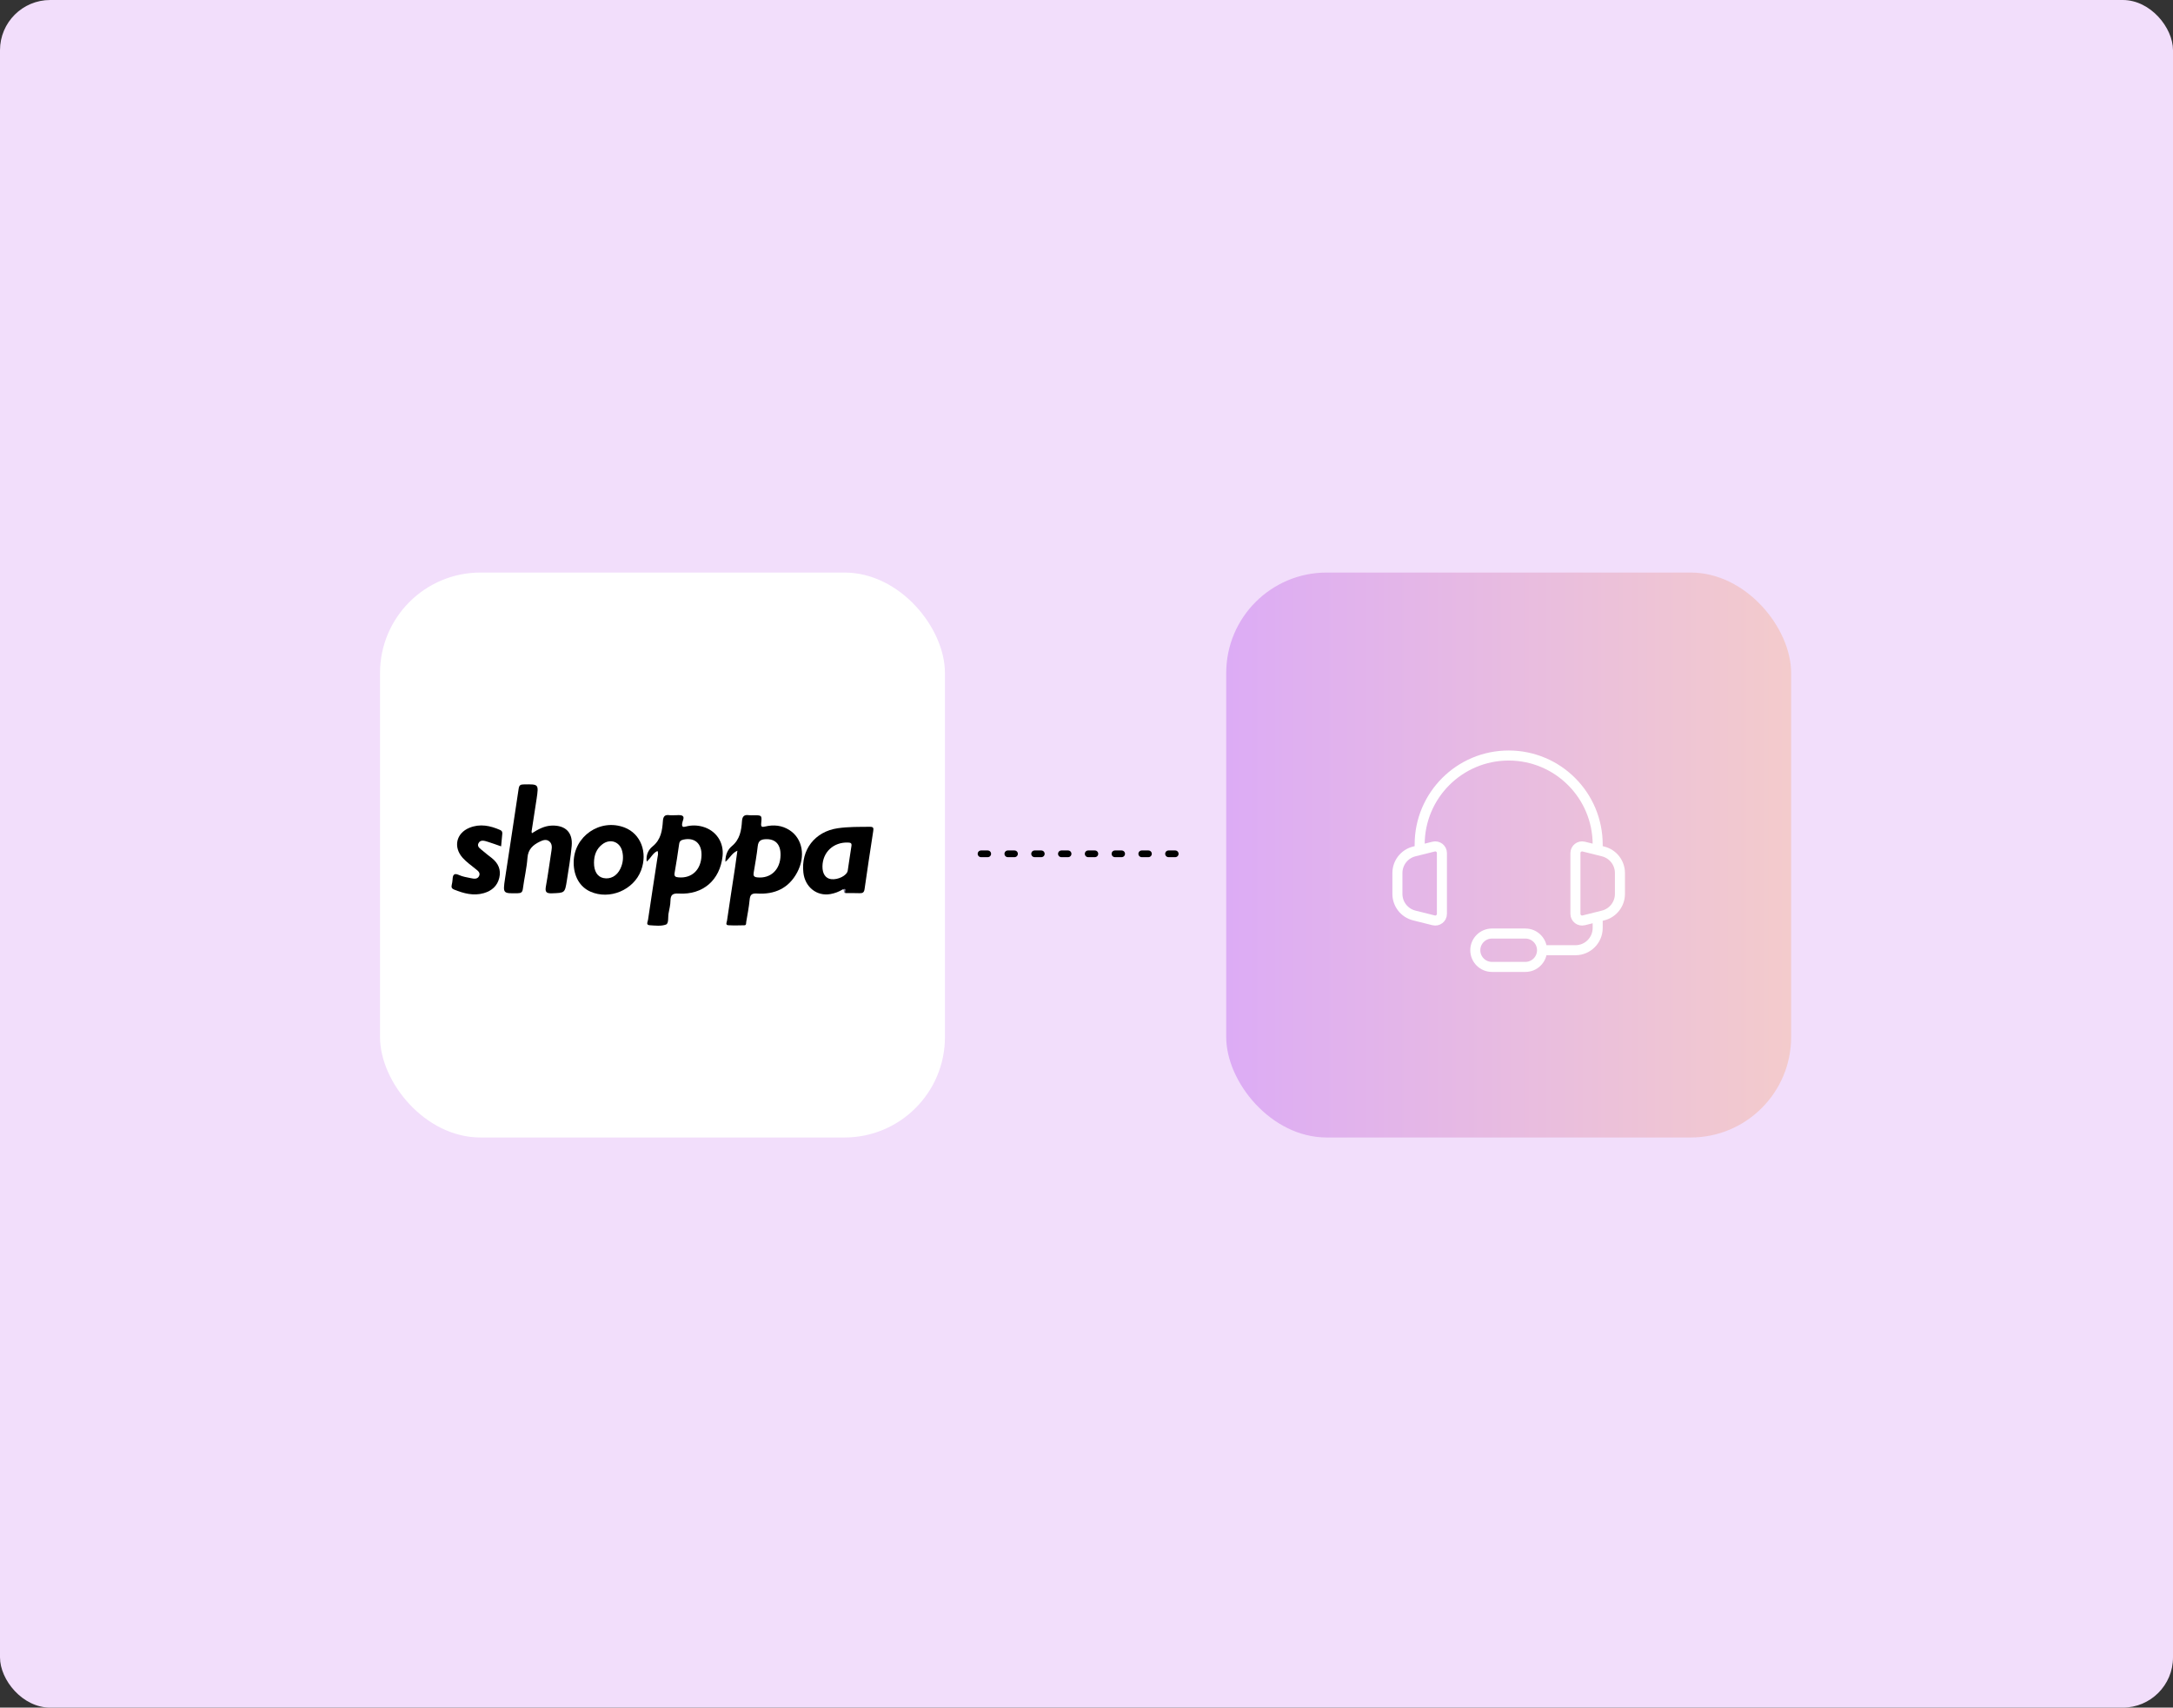 <svg xmlns="http://www.w3.org/2000/svg" width="649" height="510" viewBox="0 0 649 510" fill="none"><rect x="0" y="0" width="649" height="510" fill="#333333" stroke="none"/><rect width="649" height="510" rx="15" fill="#F2DEFB"></rect><rect x="113.5" y="171" width="168.725" height="168.725" rx="30" fill="white"></rect><path d="M235.804 247.934C233.541 246.478 231.063 246.244 228.495 246.852C227.622 247.059 227.229 247.013 227.34 245.916C227.587 243.484 227.53 243.48 225.053 243.48C224.607 243.48 224.157 243.534 223.723 243.469C222.32 243.262 221.695 243.736 221.6 245.254C221.425 248.038 220.99 250.703 218.578 252.706C217.354 253.719 216.619 255.302 216.649 257.379C218.048 256.27 218.532 254.805 220.236 254.071C219.984 255.868 219.786 257.432 219.55 258.992C218.742 264.326 217.903 269.656 217.13 274.997C217.069 275.422 216.554 276.282 217.549 276.336C219.127 276.423 220.716 276.381 222.301 276.347C222.961 276.336 222.808 275.72 222.873 275.33C223.243 273.139 223.681 270.952 223.887 268.746C224.028 267.247 224.489 266.754 226.09 266.861C231.326 267.197 235.553 265.335 238.102 260.529C240.671 255.685 239.677 250.427 235.804 247.934ZM226.158 262.039C225.08 261.925 224.962 261.466 225.11 260.567C225.548 257.948 226.017 255.329 226.314 252.691C226.482 251.158 227.248 250.695 228.647 250.634C231.574 250.504 233.175 252.159 233.125 255.398C233.064 259.745 230.164 262.46 226.158 262.039Z" fill="black"></path><path d="M209.85 246.898C208.165 246.432 206.465 246.416 204.777 246.871C203.962 247.093 203.626 246.933 203.729 245.992C203.813 245.204 204.518 244.153 203.885 243.698C203.287 243.262 202.189 243.514 201.309 243.48C200.867 243.465 200.413 243.533 199.979 243.469C198.622 243.258 198.085 243.751 197.986 245.181C197.791 248.022 197.422 250.768 194.891 252.805C193.717 253.754 192.863 255.302 193.149 257.317C194.422 256.285 194.933 254.759 196.374 254.151C196.701 254.935 196.446 255.6 196.347 256.258C195.409 262.41 194.445 268.554 193.546 274.71C193.469 275.242 192.833 276.259 194.026 276.331C195.661 276.431 197.448 276.672 198.9 276.129C199.788 275.796 199.464 273.953 199.674 272.791C199.895 271.541 200.234 270.286 200.246 269.032C200.265 267.22 200.92 266.765 202.753 266.872C209.96 267.289 215.029 262.857 215.807 255.7C216.256 251.563 213.855 248.007 209.85 246.898ZM202.689 262.039C201.808 261.967 201.286 261.802 201.481 260.701C201.987 257.837 202.429 254.958 202.837 252.079C202.955 251.238 203.359 250.917 204.141 250.752C207.46 250.049 209.606 251.903 209.518 255.451C209.412 259.734 206.66 262.376 202.689 262.039Z" fill="black"></path><path d="M158.86 248.859C160.818 247.623 162.641 246.638 164.821 246.57C168.858 246.443 171.112 248.61 170.745 252.634C170.428 256.109 169.845 259.563 169.298 263.014C168.703 266.763 168.657 266.649 164.874 266.796C163.079 266.866 162.748 266.337 163.05 264.675C163.697 261.114 164.16 257.521 164.722 253.944C164.878 252.952 164.873 251.971 164.073 251.299C163.164 250.535 162.129 250.922 161.21 251.37C159.192 252.353 157.722 253.62 157.537 256.202C157.316 259.295 156.567 262.347 156.168 265.433C156.029 266.506 155.624 266.756 154.608 266.774C150.235 266.854 150.173 266.879 150.824 262.496C152.158 253.511 153.595 244.541 154.904 235.553C155.071 234.407 155.537 234.288 156.486 234.271C160.893 234.196 160.91 234.175 160.275 238.525C159.797 241.793 159.267 245.054 158.767 248.319C158.749 248.437 158.807 248.567 158.86 248.859Z" fill="black"></path><path d="M259.851 246.933C256.615 246.967 253.376 246.895 250.163 247.369C243.364 248.378 239.175 253.815 239.942 260.625C240.429 264.938 243.955 267.744 248.01 267.025C249.328 266.792 250.571 266.329 251.714 265.622C252.774 265.408 251.985 266.574 252.541 266.735C253.936 266.739 255.335 266.704 256.73 266.762C257.644 266.8 258.075 266.551 258.216 265.546C259.036 259.761 259.916 253.983 260.804 248.206C260.926 247.395 260.926 246.921 259.851 246.933ZM254.287 252.737C253.875 255.165 253.578 257.612 253.185 260.044C252.945 261.5 250.258 262.835 248.223 262.567C246.558 262.349 245.609 260.942 245.639 258.744C245.696 254.473 248.978 251.456 253.311 251.636C254.112 251.67 254.439 251.835 254.287 252.737Z" fill="black"></path><path d="M186.558 247.158C179.259 244.329 171.34 249.762 171.336 257.604C171.332 261.71 173.169 264.899 176.351 266.302C182.083 268.833 189.26 265.821 191.467 259.955C193.494 254.572 191.368 249.024 186.558 247.158ZM185.285 259.451C184.248 261.638 182.297 262.678 180.216 262.238C178.406 261.856 177.388 260.185 177.407 257.631C177.422 255.421 178.116 253.505 179.923 252.136C182.278 250.355 185.148 251.387 185.841 254.251C186.272 256.04 186.07 257.795 185.285 259.451Z" fill="black"></path><path d="M149.662 252.774C148.259 252.287 147.019 251.823 145.758 251.431C144.731 251.111 143.467 250.652 142.88 251.887C142.381 252.935 143.546 253.539 144.231 254.145C145.084 254.902 146.014 255.571 146.907 256.285C148.806 257.805 149.697 259.743 149.123 262.165C148.539 264.627 146.831 266.077 144.486 266.749C141.392 267.635 138.472 266.827 135.601 265.671C134.936 265.403 134.76 265.001 134.908 264.339C135.033 263.783 135.142 263.215 135.17 262.648C135.238 261.305 135.575 260.637 137.12 261.347C138.195 261.84 139.423 262.02 140.598 262.268C141.533 262.466 142.637 262.671 143.11 261.583C143.555 260.558 142.597 259.983 141.927 259.434C140.652 258.388 139.296 257.443 138.184 256.203C135.324 253.017 136.224 248.859 140.193 247.231C143.35 245.936 146.404 246.579 149.402 247.897C150.007 248.163 150.056 248.586 150.006 249.118C149.893 250.31 149.782 251.502 149.662 252.774Z" fill="black"></path><path d="M251.711 265.622C253.236 265.064 252.003 266.558 252.538 266.736C251.704 266.78 252.35 265.723 251.711 265.622Z" fill="#8C8AA5"></path><rect x="366.227" y="171" width="168.725" height="168.725" rx="30" fill="url(#paint0_linear_423_548)"></rect><path d="M424.005 253.888L422.393 254.291C419.435 255.031 417.359 257.689 417.359 260.739V266.975C417.359 270.025 419.435 272.683 422.393 273.423L428.174 274.868C429.432 275.182 430.651 274.231 430.651 272.933V254.78C430.651 253.483 429.432 252.531 428.174 252.846L424.005 253.888ZM424.005 253.888V252.227C424.005 237.546 435.907 225.644 450.589 225.644C465.27 225.644 477.172 237.546 477.172 252.227V253.888M477.172 253.888L478.784 254.291C481.743 255.031 483.818 257.689 483.818 260.739V266.975C483.818 270.025 481.743 272.683 478.784 273.423L477.172 273.826M477.172 253.888L473.004 252.846C471.745 252.531 470.526 253.483 470.526 254.78V272.933C470.526 274.231 471.745 275.182 473.004 274.868L477.172 273.826M477.172 273.826V275.488V277.149C477.172 280.82 474.197 283.795 470.526 283.795H460.557M460.557 283.795C460.557 281.042 458.326 278.811 455.573 278.811H445.604C442.851 278.811 440.62 281.042 440.62 283.795C440.62 286.548 442.851 288.78 445.604 288.78H455.573C458.326 288.78 460.557 286.548 460.557 283.795Z" stroke="white" stroke-width="3"></path><path d="M293 255H356" stroke="black" stroke-width="2" stroke-linecap="round" stroke-dasharray="2 6"></path><defs><linearGradient id="paint0_linear_423_548" x1="534.952" y1="255.363" x2="366.227" y2="255.363" gradientUnits="userSpaceOnUse"><stop stop-color="#F6AF84" stop-opacity="0.4"></stop><stop offset="1" stop-color="#BC61EC" stop-opacity="0.4"></stop></linearGradient></defs></svg>